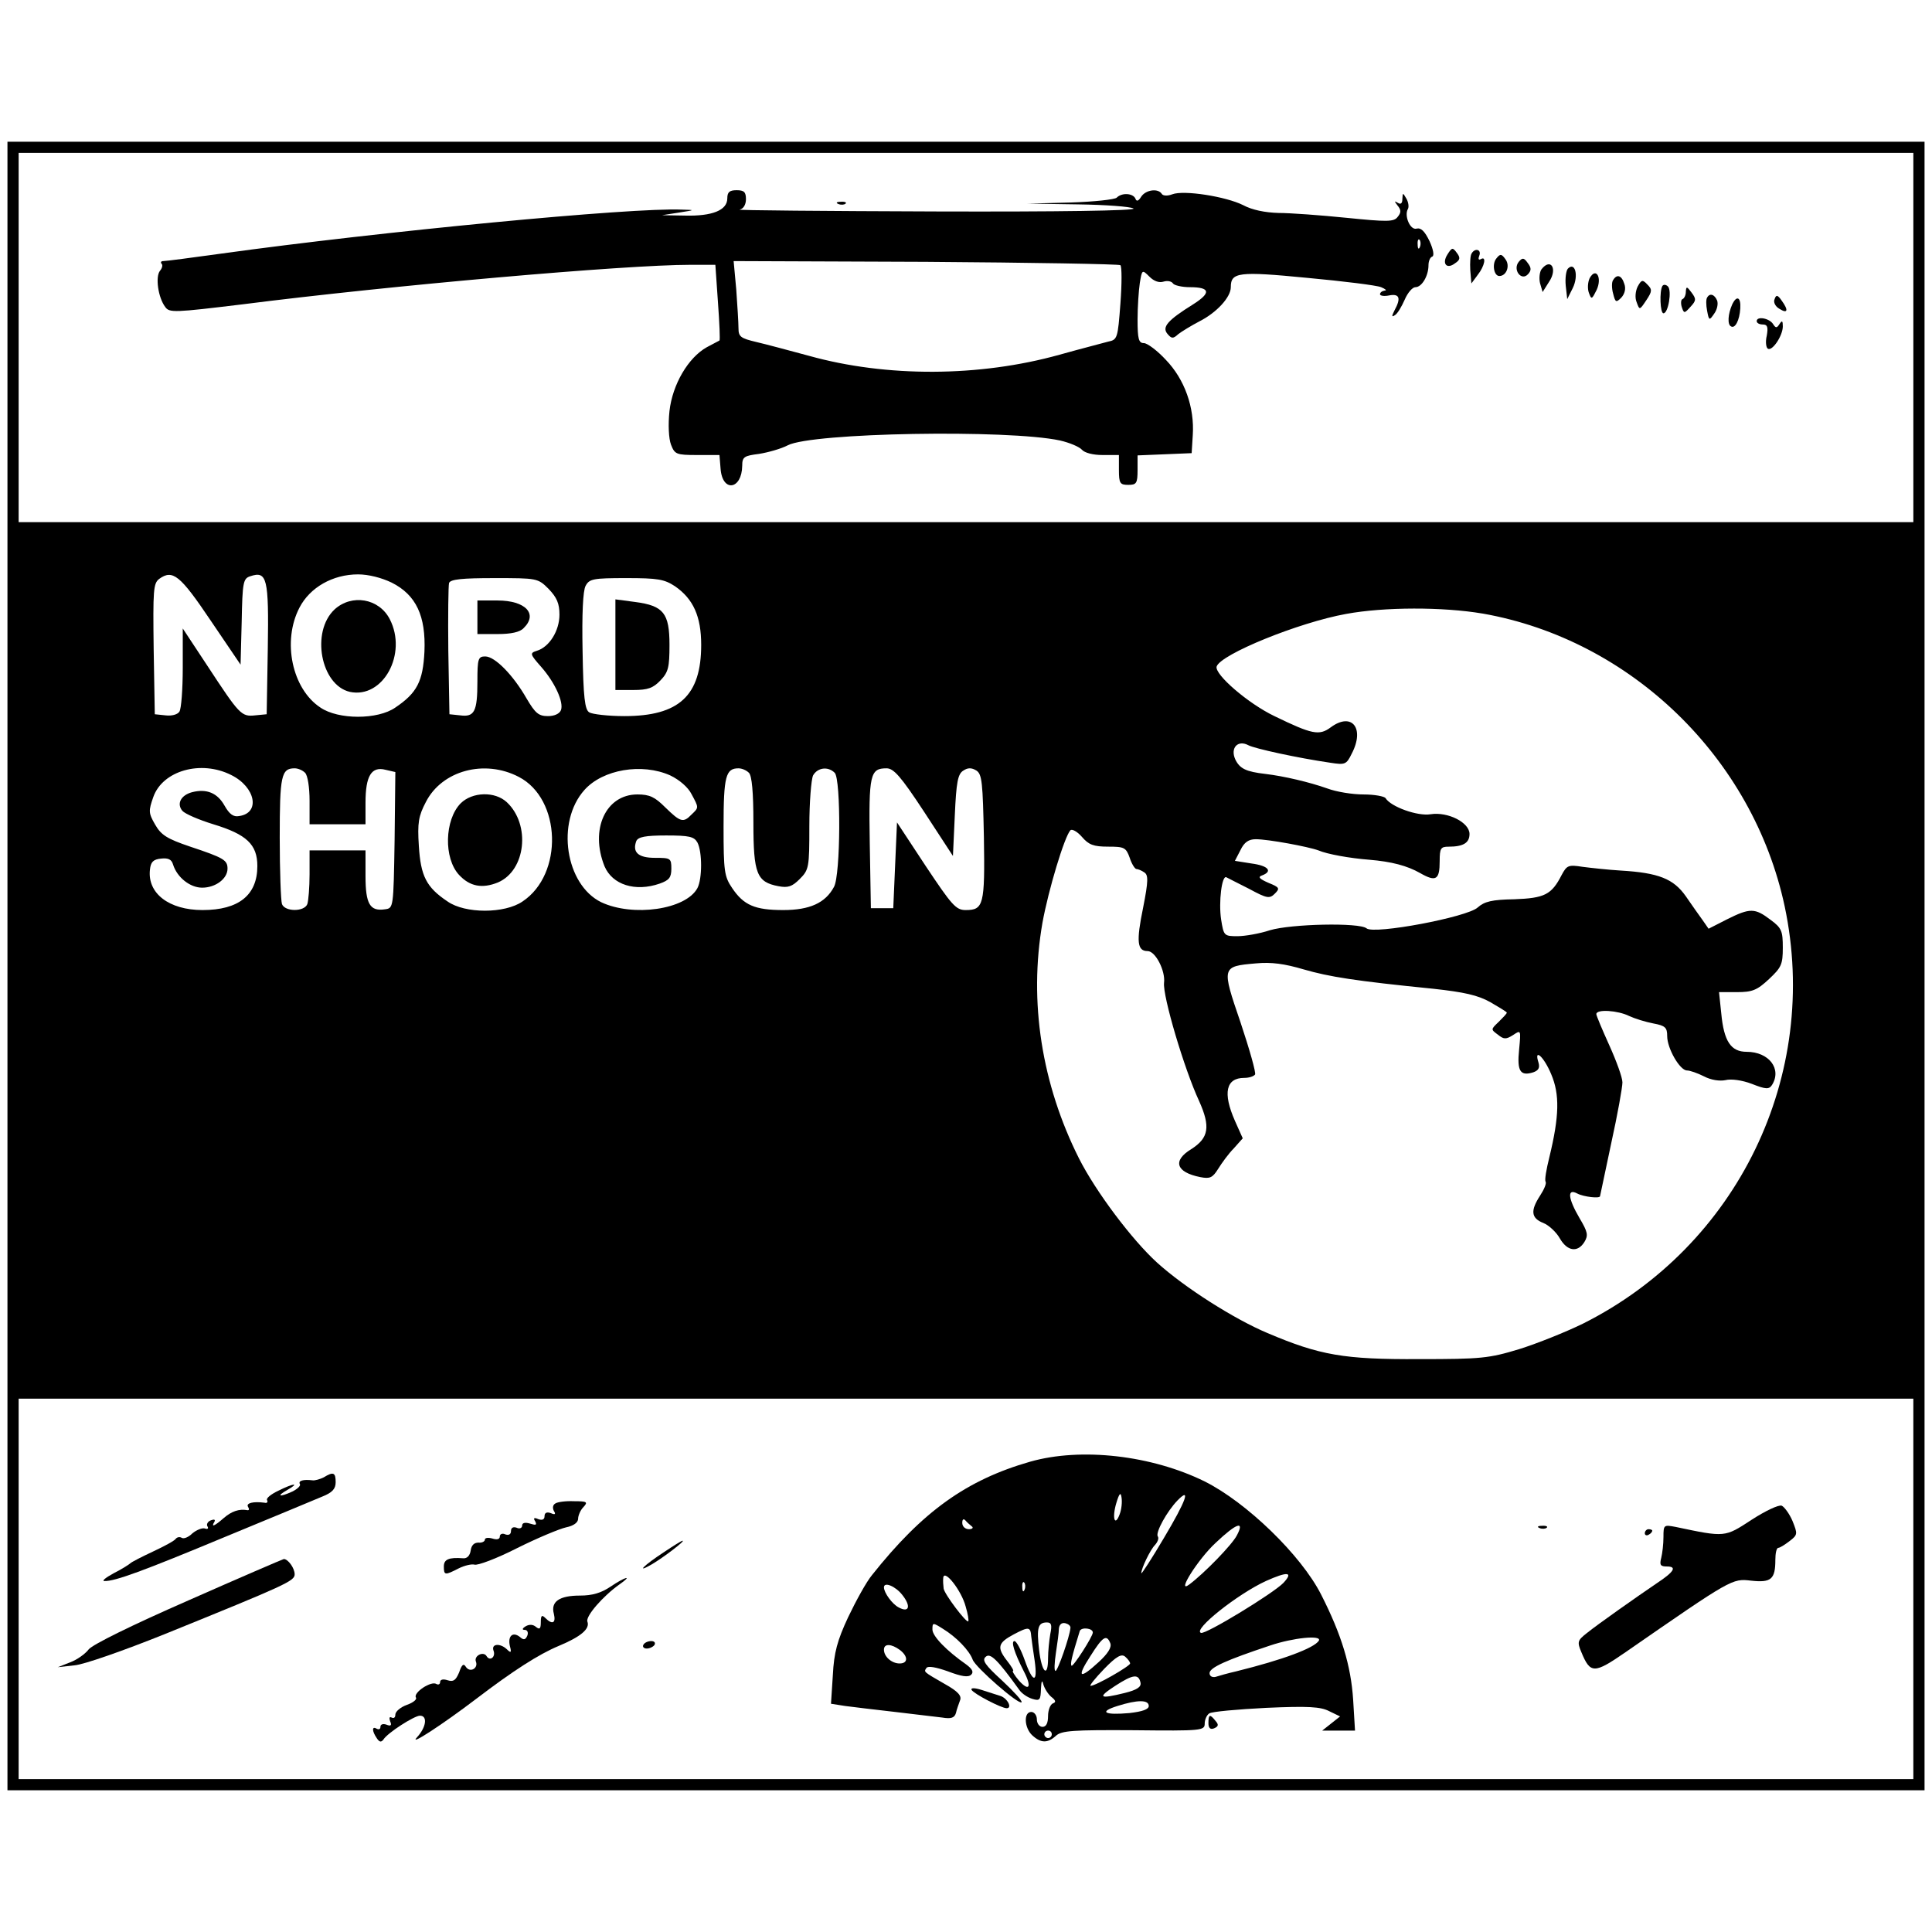 <?xml version="1.0" standalone="no"?>
<!DOCTYPE svg PUBLIC "-//W3C//DTD SVG 20010904//EN"
 "http://www.w3.org/TR/2001/REC-SVG-20010904/DTD/svg10.dtd">
<svg version="1.0" xmlns="http://www.w3.org/2000/svg"
 width="518pt" height="518pt" viewBox="0 0 518 518"
 preserveAspectRatio="xMidYMid meet">
<g transform="translate(0,518) scale(0.1,-0.1)"
fill="#000000" stroke="none">
<path d="M20 2590 l0 -2210 2570 0 2570 0 0 2210 0 2210 -2570 0 -2570 0 0
-2210z m5110 1685 l0 -495 -2540 0 -2540 0 0 495 0 495 2540 0 2540 0 0 -495z
m-4565 -759 l80 -118 3 115 c2 106 4 116 23 122 45 15 50 -5 47 -194 l-3 -176
-31 -3 c-37 -4 -42 2 -128 133 l-66 100 0 -105 c0 -58 -4 -111 -9 -118 -5 -8
-21 -12 -37 -10 l-29 3 -3 175 c-2 158 -1 176 15 188 36 26 56 10 138 -112z
m485 102 c66 -33 92 -90 88 -185 -4 -80 -20 -111 -78 -150 -47 -33 -153 -33
-201 0 -76 50 -103 178 -56 268 28 54 89 89 157 89 28 0 63 -9 90 -22z m421
-17 c22 -23 29 -39 29 -69 0 -43 -27 -87 -61 -97 -19 -6 -18 -9 12 -43 37 -42
61 -95 53 -116 -4 -10 -18 -16 -35 -16 -25 0 -34 8 -57 47 -36 63 -85 113
-111 113 -19 0 -21 -6 -21 -67 0 -81 -8 -96 -46 -91 l-29 3 -3 170 c-1 93 0
175 2 182 4 10 36 13 121 13 115 0 117 0 146 -29z m339 7 c49 -34 70 -81 70
-157 0 -136 -59 -191 -206 -191 -43 0 -86 5 -94 10 -12 7 -16 40 -18 164 -2
100 1 162 8 175 10 19 20 21 109 21 85 0 102 -3 131 -22z m2165 -73 c398 -70
725 -387 810 -785 96 -453 -126 -911 -541 -1119 -45 -22 -122 -53 -170 -68
-82 -25 -103 -27 -269 -27 -201 -1 -266 10 -407 70 -88 37 -221 121 -296 189
-67 61 -164 190 -209 279 -100 199 -135 420 -98 632 16 88 59 231 75 248 4 4
18 -3 31 -18 18 -21 31 -26 70 -26 43 0 48 -2 58 -30 5 -16 14 -30 18 -30 4 0
14 -4 21 -9 11 -7 11 -23 -3 -94 -19 -92 -16 -117 12 -117 21 0 48 -53 44 -85
-4 -35 54 -231 94 -317 31 -69 26 -99 -21 -129 -51 -31 -41 -62 24 -75 26 -5
33 -2 48 22 10 16 28 41 42 55 l24 27 -21 47 c-33 75 -24 115 25 115 13 0 25
4 29 9 3 5 -15 68 -39 140 -51 149 -51 150 41 158 42 4 77 -1 128 -16 69 -20
138 -31 348 -52 82 -9 119 -17 153 -36 24 -14 44 -26 44 -28 0 -3 -10 -13 -22
-25 -21 -20 -21 -20 -2 -34 16 -13 22 -13 41 -1 21 14 21 14 16 -39 -6 -58 3
-72 38 -61 14 5 18 12 14 26 -13 40 14 17 34 -31 23 -54 22 -112 -5 -223 -8
-32 -13 -61 -10 -65 3 -5 -4 -21 -15 -38 -26 -40 -24 -60 9 -73 15 -6 35 -25
44 -41 20 -35 48 -39 66 -10 11 18 9 27 -13 64 -31 53 -34 81 -6 66 17 -9 61
-14 61 -7 0 1 14 65 30 142 17 77 30 150 30 163 0 13 -16 57 -35 99 -19 42
-35 80 -35 84 0 14 58 10 88 -5 15 -7 44 -16 65 -20 32 -6 37 -11 37 -34 0
-33 34 -92 53 -92 8 0 28 -7 46 -16 19 -10 42 -13 57 -10 15 4 45 0 71 -10 38
-15 46 -15 54 -3 27 43 -8 89 -68 89 -42 0 -61 28 -68 103 l-6 57 48 0 c41 0
54 5 86 35 33 31 37 39 37 84 0 45 -3 53 -33 75 -42 32 -55 32 -117 1 l-49
-25 -16 23 c-9 12 -29 41 -45 64 -33 47 -73 63 -175 69 -33 2 -79 7 -102 10
-38 6 -42 4 -56 -22 -27 -53 -46 -62 -127 -65 -60 -1 -80 -6 -98 -22 -28 -26
-278 -73 -298 -56 -19 16 -202 12 -259 -5 -27 -9 -67 -16 -87 -16 -36 0 -37 1
-44 45 -7 47 2 119 14 113 4 -2 31 -16 61 -31 48 -26 55 -27 69 -13 14 14 13
17 -17 29 -25 11 -29 16 -17 20 29 11 17 26 -29 32 l-44 7 15 29 c10 21 22 29
41 29 33 0 141 -20 168 -30 23 -10 84 -21 136 -25 60 -5 102 -16 137 -36 42
-24 52 -18 52 32 0 35 3 39 24 39 39 0 56 10 56 34 0 31 -58 60 -104 53 -35
-6 -107 20 -121 43 -3 5 -30 10 -59 10 -30 0 -73 7 -97 16 -48 17 -116 33
-166 39 -52 6 -69 14 -81 39 -14 31 7 53 35 38 17 -9 131 -34 220 -47 39 -6
43 -5 57 24 36 68 1 113 -56 71 -31 -23 -50 -19 -151 30 -71 34 -161 112 -155
133 11 33 220 118 347 141 103 19 260 19 366 1z m-3355 -433 c65 -32 79 -102
21 -110 -15 -3 -26 5 -39 28 -19 34 -48 46 -87 36 -30 -8 -42 -31 -26 -50 7
-8 44 -24 83 -36 89 -27 118 -54 118 -112 0 -78 -50 -118 -147 -118 -90 0
-148 45 -141 108 2 21 9 28 30 30 19 2 28 -2 32 -16 11 -35 46 -62 78 -62 36
0 68 24 68 51 0 23 -10 29 -100 59 -62 21 -78 31 -94 59 -18 31 -18 37 -5 74
25 71 128 100 209 59z m198 6 c7 -7 12 -39 12 -75 l0 -63 75 0 75 0 0 58 c0
72 16 98 54 88 l26 -6 -2 -183 c-3 -182 -3 -182 -26 -185 -40 -6 -52 14 -52
89 l0 69 -75 0 -75 0 0 -64 c0 -35 -3 -71 -6 -80 -8 -21 -60 -21 -68 0 -3 9
-6 89 -6 178 0 166 4 186 40 186 9 0 21 -5 28 -12z m573 -11 c114 -59 120
-261 10 -334 -48 -33 -154 -33 -201 0 -57 38 -72 68 -77 149 -4 62 -1 80 19
118 43 84 157 115 249 67z m406 4 c25 -12 48 -32 57 -50 20 -37 20 -36 0 -55
-22 -23 -30 -20 -70 19 -28 28 -42 35 -75 35 -85 0 -128 -94 -88 -193 21 -49
82 -69 148 -46 25 9 31 16 31 40 0 28 -2 29 -44 29 -45 0 -61 15 -50 45 5 11
24 15 80 15 62 0 75 -3 84 -19 13 -25 13 -97 0 -122 -31 -58 -173 -78 -258
-38 -96 47 -122 215 -45 301 49 55 154 73 230 39z m211 7 c8 -8 12 -52 12
-134 0 -137 9 -159 67 -170 26 -5 37 -1 57 19 25 25 26 31 26 142 0 64 5 125
10 136 12 21 40 25 58 7 17 -17 16 -275 -2 -306 -23 -43 -65 -62 -136 -62 -76
0 -106 13 -137 59 -21 31 -23 45 -23 165 0 135 6 156 40 156 9 0 21 -5 28 -12z
m470 -105 l77 -118 5 109 c4 89 8 111 23 120 12 8 22 8 35 0 15 -10 17 -32 20
-179 3 -182 -1 -195 -49 -195 -26 0 -37 13 -107 118 l-77 117 -5 -115 -5 -115
-30 0 -30 0 -3 174 c-3 185 1 201 45 201 19 0 38 -21 101 -117z m2652 -2083
l0 -510 -2540 0 -2540 0 0 510 0 510 2540 0 2540 0 0 -510z"/>
<path d="M1950 4648 c0 -32 -41 -48 -114 -46 l-61 1 45 7 c44 7 45 7 8 8 -134
6 -810 -59 -1235 -118 -79 -11 -148 -20 -155 -20 -6 0 -8 -3 -5 -7 4 -3 2 -12
-4 -19 -13 -16 -5 -72 14 -97 11 -16 25 -15 207 7 400 51 1027 106 1201 106
l67 0 7 -101 c4 -55 6 -101 4 -102 -2 -1 -17 -9 -34 -18 -50 -28 -92 -100
-100 -171 -4 -37 -2 -74 4 -90 10 -26 14 -28 70 -28 l60 0 3 -37 c5 -64 57
-56 58 8 0 24 5 27 45 32 25 4 60 14 77 23 65 34 590 43 730 13 26 -6 52 -17
59 -25 7 -8 29 -14 55 -14 l44 0 0 -40 c0 -36 3 -40 25 -40 22 0 25 4 25 40
l0 39 73 3 72 3 3 48 c5 75 -22 150 -72 202 -23 25 -50 45 -59 45 -14 0 -17
11 -17 63 0 34 3 78 6 98 6 36 6 37 26 17 12 -12 26 -17 38 -13 10 3 21 1 25
-5 3 -5 24 -10 45 -10 55 0 58 -15 9 -46 -69 -43 -84 -61 -69 -79 11 -13 15
-14 29 -1 9 7 35 23 58 35 45 23 83 64 83 91 0 40 20 43 205 25 97 -9 186 -20
198 -25 12 -5 16 -9 10 -9 -7 -1 -13 -5 -13 -10 0 -4 11 -6 25 -3 27 5 32 -7
14 -40 -8 -16 -8 -19 1 -13 7 4 18 23 26 41 8 19 21 34 29 34 17 0 35 30 35
59 0 10 4 21 10 23 6 2 3 19 -7 41 -13 27 -23 37 -35 34 -17 -5 -34 35 -23 53
3 6 1 18 -4 27 -10 17 -10 17 -11 0 0 -12 -4 -16 -12 -11 -10 6 -10 5 -1 -7
10 -12 10 -19 0 -31 -10 -13 -28 -13 -137 -2 -69 7 -151 13 -182 13 -36 1 -71
8 -95 21 -46 23 -159 41 -190 29 -13 -5 -25 -4 -28 1 -10 16 -43 11 -55 -7 -8
-13 -13 -14 -16 -5 -7 14 -36 16 -50 2 -5 -5 -61 -11 -124 -13 l-115 -3 135
-2 c74 -1 141 -6 149 -11 9 -6 -203 -9 -529 -8 -299 1 -536 3 -527 5 10 2 17
13 17 28 0 19 -5 24 -25 24 -19 0 -25 -5 -25 -22z m1857 -130 c-3 -8 -6 -5 -6
6 -1 11 2 17 5 13 3 -3 4 -12 1 -19z m-803 -49 c4 -4 4 -50 0 -103 -7 -93 -8
-97 -33 -102 -14 -4 -73 -19 -130 -35 -215 -60 -464 -61 -672 -3 -52 14 -115
31 -141 37 -42 10 -48 14 -48 37 0 15 -3 61 -6 104 l-7 76 516 -2 c283 -2 518
-6 521 -9z"/>
<path d="M2248 4633 c7 -3 16 -2 19 1 4 3 -2 6 -13 5 -11 0 -14 -3 -6 -6z"/>
<path d="M3881 4498 c-16 -25 -2 -41 20 -24 14 9 15 15 5 28 -11 15 -13 15
-25 -4z"/>
<path d="M3946 4501 c-4 -5 -5 -25 -4 -45 l3 -36 17 23 c19 24 24 52 8 42 -6
-3 -7 1 -4 9 7 17 -11 22 -20 7z"/>
<path d="M4012 4487 c-12 -14 -7 -47 8 -47 19 0 29 27 17 44 -11 16 -15 16
-25 3z"/>
<path d="M4072 4478 c-17 -21 7 -53 25 -33 9 10 9 17 -1 30 -10 14 -14 15 -24
3z"/>
<path d="M4133 4458 c-5 -7 -7 -24 -4 -37 l7 -24 17 27 c24 35 5 66 -20 34z"/>
<path d="M4204 4460 c-5 -5 -8 -26 -6 -46 l4 -36 15 30 c16 33 6 71 -13 52z"/>
<path d="M4262 4434 c-5 -11 -6 -28 -2 -39 7 -19 8 -18 21 8 15 33 -2 62 -19
31z"/>
<path d="M4325 4429 c-4 -5 -4 -22 0 -36 6 -24 8 -25 22 -11 9 10 13 24 8 37
-7 23 -20 27 -30 10z"/>
<path d="M4391 4412 c-6 -12 -8 -30 -3 -42 8 -22 8 -22 26 5 16 24 16 29 3 42
-13 14 -16 13 -26 -5z"/>
<path d="M4457 4413 c-8 -14 -6 -73 3 -73 13 0 23 61 12 72 -5 5 -12 6 -15 1z"/>
<path d="M4520 4398 c0 -9 -4 -18 -9 -20 -4 -1 -5 -11 -2 -21 6 -18 7 -18 24
1 15 16 15 21 2 38 -12 16 -14 17 -15 2z"/>
<path d="M4577 4382 c-3 -4 -3 -20 0 -35 5 -27 6 -27 19 -8 8 11 11 26 8 35
-7 17 -20 21 -27 8z"/>
<path d="M4758 4378 c-4 -8 2 -20 13 -26 22 -14 25 -4 6 22 -11 16 -15 16 -19
4z"/>
<path d="M4644 4363 c-11 -25 -13 -53 -3 -58 11 -7 23 16 25 48 2 31 -10 36
-22 10z"/>
<path d="M4710 4319 c0 -5 7 -9 16 -9 13 0 15 -7 11 -30 -4 -16 -2 -32 3 -35
12 -7 40 35 40 60 0 15 -2 17 -9 6 -7 -11 -10 -11 -17 0 -10 16 -44 22 -44 8z"/>
<path d="M897 3546 c-64 -60 -37 -203 41 -221 89 -19 155 102 107 195 -29 56
-102 68 -148 26z"/>
<path d="M1280 3525 l0 -45 54 0 c36 0 60 5 70 16 39 38 5 74 -70 74 l-54 0 0
-45z"/>
<path d="M1650 3451 l0 -121 48 0 c39 0 53 5 73 26 21 22 24 35 24 95 0 85
-16 105 -92 115 l-53 7 0 -122z"/>
<path d="M1235 3026 c-43 -44 -46 -147 -4 -192 29 -31 62 -37 104 -20 75 32
88 155 24 215 -32 30 -93 28 -124 -3z"/>
<path d="M2762 1261 c-171 -49 -289 -134 -424 -304 -15 -18 -43 -69 -64 -113
-29 -62 -38 -95 -41 -155 l-5 -77 38 -6 c22 -3 82 -10 134 -16 52 -6 109 -13
126 -15 24 -4 33 -1 37 12 2 10 8 25 11 34 5 12 -5 24 -41 44 -59 34 -56 32
-49 43 4 6 26 2 57 -9 37 -14 55 -17 63 -9 7 7 3 15 -13 27 -53 37 -91 76 -91
94 0 19 1 19 28 2 36 -22 71 -58 80 -83 8 -21 124 -122 131 -114 3 3 -21 29
-52 58 -46 42 -55 55 -44 64 12 11 31 -7 90 -89 7 -10 22 -20 35 -24 20 -6 22
-3 23 27 1 21 3 25 6 13 3 -11 12 -26 21 -34 13 -10 14 -15 5 -18 -7 -3 -13
-18 -13 -34 0 -19 -5 -29 -15 -29 -8 0 -15 9 -15 20 0 11 -7 20 -15 20 -21 0
-19 -43 3 -63 23 -21 41 -21 63 -1 15 14 46 16 209 15 183 -2 190 -1 190 18 0
11 6 23 12 27 7 5 76 11 153 15 113 5 146 3 169 -9 l29 -14 -24 -19 -24 -19
44 0 44 0 -5 83 c-6 91 -31 174 -86 282 -54 106 -200 247 -312 303 -142 70
-331 92 -468 53z m240 -141 c-13 -35 -21 -10 -9 30 8 27 12 30 14 15 2 -12 0
-32 -5 -45z m119 -63 c-33 -56 -61 -99 -61 -95 0 13 24 63 37 76 7 8 11 18 7
23 -6 11 25 67 53 96 37 38 23 -1 -36 -100z m-516 31 c6 -4 2 -8 -7 -8 -10 0
-18 7 -18 17 0 9 3 12 8 7 4 -5 12 -12 17 -16z m711 -25 c-13 -25 -87 -101
-127 -131 -37 -28 23 68 71 112 56 53 78 60 56 19z m-727 -190 c6 -20 9 -38 7
-40 -5 -5 -64 73 -66 88 -1 8 -2 21 -1 29 3 24 49 -35 60 -77z m852 63 c-27
-28 -209 -139 -221 -134 -23 8 98 104 174 139 58 26 75 25 47 -5z m-694 -18
c-3 -8 -6 -5 -6 6 -1 11 2 17 5 13 3 -3 4 -12 1 -19z m-328 -14 c24 -30 19
-49 -9 -34 -18 9 -40 40 -40 54 0 16 31 3 49 -20z m397 -105 c-3 -17 -6 -47
-6 -65 0 -54 -17 -39 -24 22 -7 60 -3 74 21 74 12 0 14 -7 9 -31z m54 16 c-2
-23 -34 -115 -40 -115 -4 0 -3 21 1 48 4 26 8 55 8 65 1 11 7 17 17 15 8 -2
15 -7 14 -13z m-105 -23 c1 -9 5 -38 9 -64 9 -63 -5 -61 -27 2 -10 28 -22 50
-27 50 -10 0 -1 -30 25 -81 22 -42 15 -56 -13 -25 -12 14 -19 26 -16 26 3 0
-4 12 -15 26 -29 37 -26 49 17 72 40 21 45 21 47 -6z m165 11 c0 -11 -53 -93
-57 -89 -4 4 0 22 22 93 4 11 35 8 35 -4z m47 -29 c4 -11 -7 -28 -31 -50 -52
-48 -60 -42 -23 15 34 54 44 60 54 35z m559 7 c-13 -20 -96 -51 -221 -82 -22
-5 -47 -12 -56 -15 -9 -2 -16 2 -16 10 0 15 45 35 162 74 62 21 140 29 131 13z
m-1123 -25 c22 -17 22 -36 -1 -36 -21 0 -42 18 -42 37 0 17 20 16 43 -1z m617
-36 c0 -7 -92 -60 -106 -60 -4 0 12 20 36 45 33 34 47 42 57 33 7 -6 13 -14
13 -18z m28 -52 c2 -11 -10 -19 -42 -27 -69 -17 -75 -13 -26 19 48 31 63 33
68 8z m22 -62 c0 -9 -17 -15 -52 -19 -67 -6 -83 3 -32 19 54 17 84 17 84 0z
m-260 -76 c0 -5 -4 -10 -10 -10 -5 0 -10 5 -10 10 0 6 5 10 10 10 6 0 10 -4
10 -10z"/>
<path d="M868 1219 c-10 -5 -24 -9 -30 -8 -25 3 -39 -1 -34 -10 3 -4 -6 -13
-20 -20 -35 -16 -44 -13 -14 4 35 20 18 19 -24 -2 -19 -9 -33 -20 -30 -25 3
-5 0 -9 -7 -7 -30 4 -50 -1 -44 -11 4 -6 3 -10 -2 -9 -22 4 -42 -3 -63 -21
-25 -22 -35 -26 -25 -10 3 6 -1 7 -9 4 -9 -3 -13 -11 -10 -16 4 -6 1 -9 -7 -6
-7 2 -22 -4 -33 -13 -10 -10 -23 -16 -29 -12 -5 3 -12 2 -16 -3 -3 -5 -31 -20
-61 -34 -30 -14 -57 -28 -60 -31 -3 -3 -23 -16 -45 -27 -22 -12 -33 -21 -25
-21 28 -1 104 27 325 119 121 50 237 98 258 107 28 11 37 21 37 39 0 26 -6 29
-32 13z"/>
<path d="M1489 1149 c-7 -4 -8 -12 -4 -20 6 -9 3 -11 -8 -6 -11 4 -17 1 -17
-8 0 -9 -6 -12 -17 -8 -11 5 -14 3 -8 -6 5 -10 2 -11 -14 -6 -13 4 -21 2 -21
-5 0 -7 -7 -10 -15 -6 -9 3 -15 0 -15 -9 0 -9 -6 -12 -15 -9 -8 4 -15 1 -15
-6 0 -7 -8 -9 -20 -5 -11 3 -20 2 -20 -3 0 -5 -8 -9 -17 -8 -12 0 -19 -7 -21
-21 -2 -14 -10 -22 -20 -21 -39 3 -52 -3 -52 -22 0 -24 3 -24 40 -5 16 8 35
12 42 10 8 -3 59 16 114 44 54 27 114 52 132 56 20 4 32 13 32 23 0 8 6 23 14
31 13 14 10 16 -25 16 -22 1 -44 -2 -50 -6z"/>
<path d="M4696 1105 c-72 -47 -70 -47 -203 -19 -32 6 -33 6 -33 -27 0 -19 -3
-44 -6 -56 -5 -19 -2 -23 15 -23 28 0 20 -14 -27 -45 -53 -36 -157 -109 -188
-134 -24 -19 -26 -23 -14 -51 24 -58 34 -58 118 0 286 198 286 198 337 192 54
-6 65 4 65 56 0 17 3 32 8 32 4 0 17 8 30 18 22 17 22 19 8 54 -8 19 -22 38
-29 41 -8 3 -44 -14 -81 -38z"/>
<path d="M4128 1083 c7 -3 16 -2 19 1 4 3 -2 6 -13 5 -11 0 -14 -3 -6 -6z"/>
<path d="M4410 1069 c0 -5 5 -7 10 -4 6 3 10 8 10 11 0 2 -4 4 -10 4 -5 0 -10
-5 -10 -11z"/>
<path d="M1781 1019 c-55 -36 -78 -59 -33 -33 32 19 91 64 82 63 -3 0 -25 -14
-49 -30z"/>
<path d="M505 889 c-153 -67 -256 -118 -267 -131 -9 -12 -31 -28 -50 -35 l-33
-13 45 5 c25 2 133 40 240 83 328 133 350 143 350 161 0 17 -18 41 -29 41 -4
-1 -118 -50 -256 -111z"/>
<path d="M1637 926 c-25 -17 -49 -24 -82 -24 -55 0 -79 -16 -70 -49 6 -25 -4
-30 -23 -11 -9 9 -12 7 -12 -11 0 -18 -3 -21 -13 -13 -8 7 -18 7 -27 2 -10 -6
-11 -10 -3 -10 7 0 10 -7 7 -15 -5 -12 -10 -13 -20 -4 -19 15 -33 3 -27 -24 5
-18 3 -20 -8 -9 -18 17 -42 15 -36 -3 7 -17 -9 -30 -18 -16 -8 15 -35 2 -29
-14 7 -18 -16 -31 -27 -14 -6 10 -11 6 -18 -15 -9 -21 -15 -26 -31 -21 -12 4
-20 2 -20 -5 0 -6 -5 -8 -10 -5 -14 9 -62 -23 -55 -36 4 -5 -7 -14 -24 -20
-17 -6 -31 -18 -31 -26 0 -8 -4 -11 -10 -8 -6 3 -7 -1 -4 -10 5 -11 2 -14 -10
-9 -9 3 -16 1 -16 -6 0 -6 -4 -8 -10 -5 -13 8 -13 -6 0 -25 7 -11 12 -12 18
-4 11 18 83 64 98 64 21 0 17 -31 -8 -58 -24 -26 68 34 160 104 97 74 167 119
220 141 60 25 84 46 77 65 -6 14 42 69 86 100 37 26 16 21 -24 -6z"/>
<path d="M1725 770 c-3 -5 1 -10 9 -10 8 0 18 5 21 10 3 6 -1 10 -9 10 -8 0
-18 -4 -21 -10z"/>
<path d="M2605 649 c7 -11 80 -49 94 -49 16 0 2 27 -17 33 -9 3 -32 10 -50 16
-19 6 -30 6 -27 0z"/>
<path d="M3240 560 c0 -13 5 -18 15 -14 12 5 13 10 4 20 -15 19 -19 18 -19 -6z"/>
</g>
</svg>
